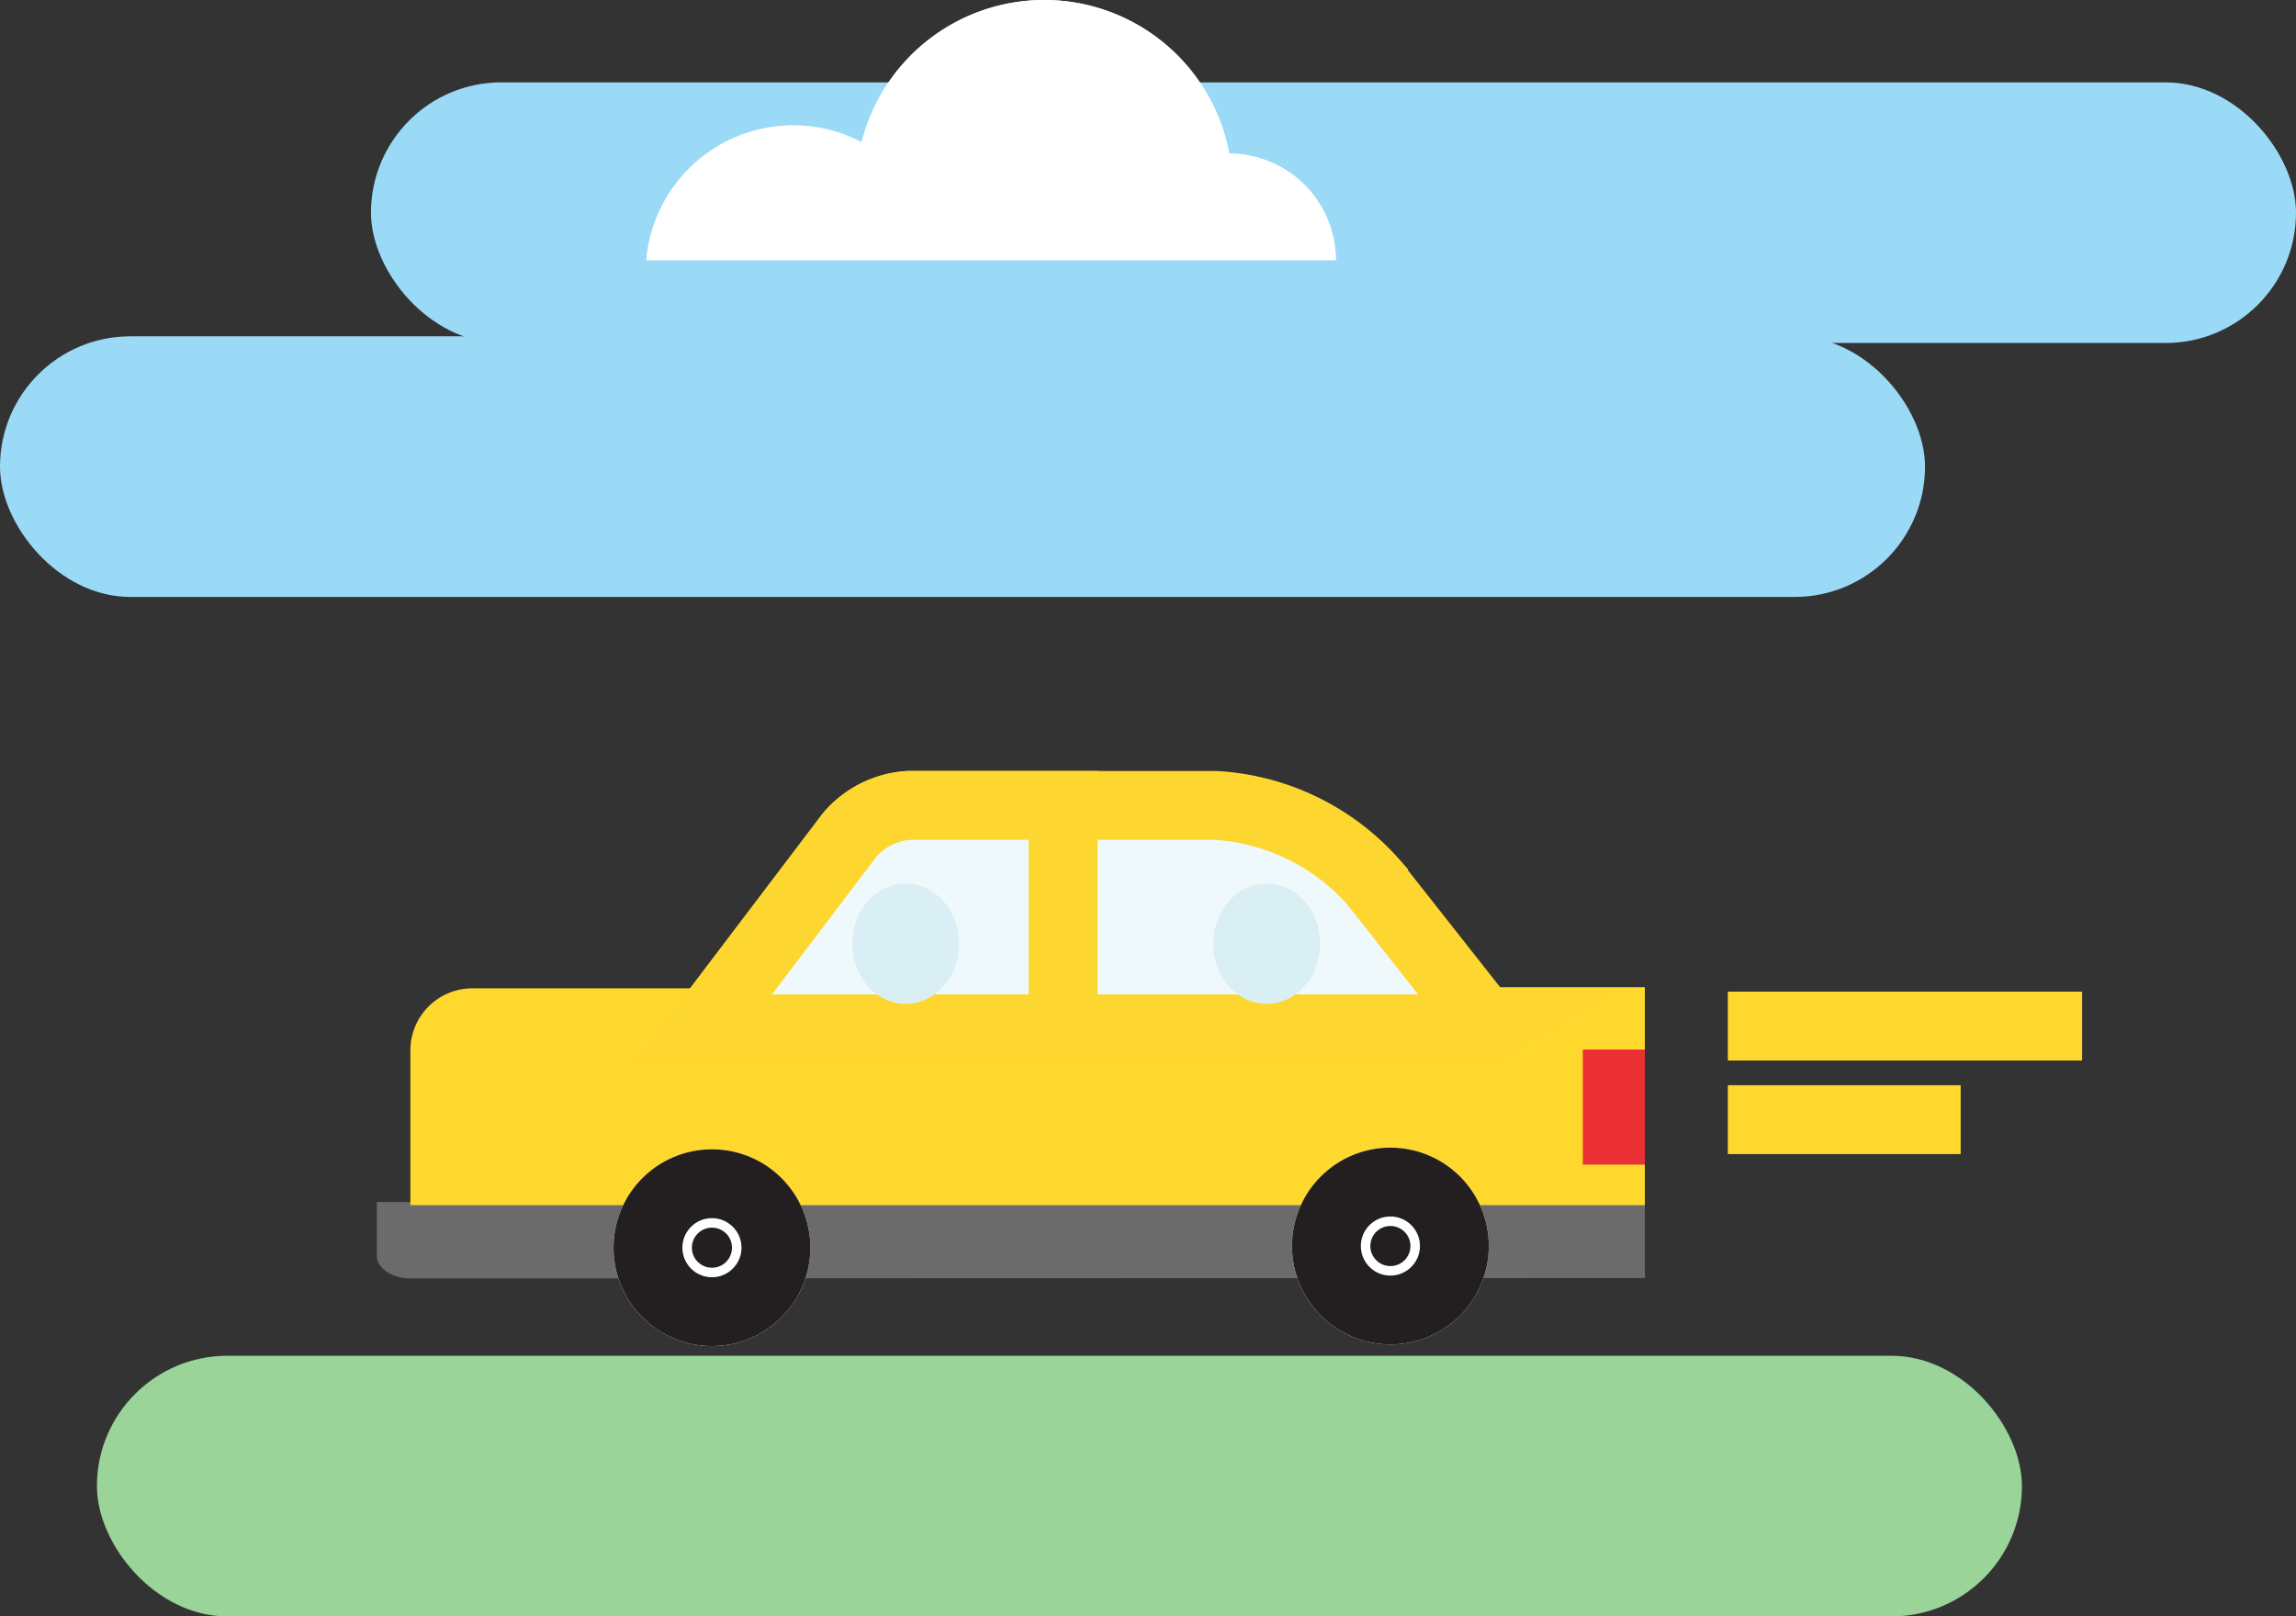 <svg xmlns="http://www.w3.org/2000/svg" width="122.842" height="86.502" viewBox="0 0 122.842 86.502"><rect x="0" y="0" width="122.842" height="86.502" fill="#333333" stroke="none"/><g id="Groupe_1687" data-name="Groupe 1687" transform="translate(253.133 -504.736)"><rect id="Rectangle_1026" data-name="Rectangle 1026" width="102.994" height="13.947" rx="6.974" transform="translate(-247.948 577.291)" fill="#9ad499"></rect><path id="Trac&#xE9;_6040" data-name="Trac&#xE9; 6040" d="M-217.024,618.292h2.074l63.973-.019v-4.066H-218.82l0,2.882C-218.818,617.753-218.014,618.292-217.024,618.292Z" transform="translate(-14.149 -45.142)" fill="#6b6b6b"></path><path id="Trac&#xE9;_6041" data-name="Trac&#xE9; 6041" d="M-158.1,587.814l-6.134-5.622a12.227,12.227,0,0,0-8.468-4.109h-16.38a4.515,4.515,0,0,0-3.182,1.581l-7.868,8.21h-12.328a3.316,3.316,0,0,0-3.306,3.306v8.295h66.047V587.814Z" transform="translate(-15.41 -30.246)" fill="#ffd82e"></path><path id="Trac&#xE9;_6042" data-name="Trac&#xE9; 6042" d="M-147.03,589.98h-.1l-6.134-7.788a12.227,12.227,0,0,0-8.468-4.109h-16.38a4.515,4.515,0,0,0-3.182,1.581l-7.867,10.376h42.031Z" transform="translate(-26.381 -30.246)" fill="#eff8fa" stroke="#fdd72f" stroke-miterlimit="10" stroke-width="3.685"></path><rect id="Rectangle_1027" data-name="Rectangle 1027" width="3.322" height="6.159" transform="translate(-168.448 560.904)" fill="#ea3034"></rect><path id="Trac&#xE9;_6043" data-name="Trac&#xE9; 6043" d="M-169.874,590.04V578.083h-8.235a4.515,4.515,0,0,0-3.182,1.581l-7.868,10.376Z" transform="translate(-26.381 -30.246)" fill="#eff8fa" stroke="#fdd72f" stroke-miterlimit="10" stroke-width="3.685"></path><g id="Groupe_1683" data-name="Groupe 1683" transform="translate(-184.009 566.152)"><g id="Ellipse_154" data-name="Ellipse 154" transform="translate(0)" fill="#fff" stroke="#231f20" stroke-miterlimit="10" stroke-width="3.685"><circle cx="5.266" cy="5.266" r="5.266" stroke="none"></circle><circle cx="5.266" cy="5.266" r="3.423" fill="none"></circle></g><circle id="Ellipse_155" data-name="Ellipse 155" cx="1.073" cy="1.073" r="1.073" transform="translate(4.193 4.193)" fill="#231f20"></circle></g><g id="Groupe_1684" data-name="Groupe 1684" transform="translate(-220.308 566.241)"><g id="Ellipse_156" data-name="Ellipse 156" fill="#fff" stroke="#231f20" stroke-miterlimit="10" stroke-width="3.685"><circle cx="5.266" cy="5.266" r="5.266" stroke="none"></circle><circle cx="5.266" cy="5.266" r="3.423" fill="none"></circle></g><circle id="Ellipse_157" data-name="Ellipse 157" cx="1.073" cy="1.073" r="1.073" transform="translate(4.193 4.193)" fill="#231f20"></circle></g><rect id="Rectangle_1028" data-name="Rectangle 1028" width="102.994" height="13.947" rx="6.974" transform="translate(-233.285 509.144)" fill="#9adaf6"></rect><rect id="Rectangle_1029" data-name="Rectangle 1029" width="102.994" height="13.947" rx="6.974" transform="translate(-253.133 522.734)" fill="#9adaf6"></rect><g id="Groupe_1686" data-name="Groupe 1686" transform="translate(-218.552 504.736)"><path id="Trac&#xE9;_6044" data-name="Trac&#xE9; 6044" d="M-183.1,542.959v-.016a10.072,10.072,0,0,0-9.9-8.208,10.073,10.073,0,0,0-9.767,7.614,7.849,7.849,0,0,0-3.659-.9,7.888,7.888,0,0,0-7.86,7.215h36.89A5.706,5.706,0,0,0-183.1,542.959Z" transform="translate(214.286 -534.736)" fill="#fff"></path><g id="Groupe_1685" data-name="Groupe 1685" transform="translate(0)"><path id="Trac&#xE9;_6045" data-name="Trac&#xE9; 6045" d="M-194.694,542.368a10.073,10.073,0,0,1,9.772-7.632,10.074,10.074,0,0,1,9.9,8.208v.016a5.707,5.707,0,0,1,5.706,5.706" transform="translate(206.207 -534.736)" fill="#fff"></path><path id="Trac&#xE9;_6046" data-name="Trac&#xE9; 6046" d="M-214.286,553.375a7.888,7.888,0,0,1,7.86-7.215,7.879,7.879,0,0,1,6.54,3.478" transform="translate(214.286 -539.447)" fill="#fff"></path></g></g><line id="Ligne_633" data-name="Ligne 633" x2="18.954" transform="translate(-160.689 559.648)" fill="none" stroke="#ffd82e" stroke-miterlimit="10" stroke-width="3.685"></line><line id="Ligne_634" data-name="Ligne 634" x2="12.457" transform="translate(-160.689 564.655)" fill="none" stroke="#ffd82e" stroke-miterlimit="10" stroke-width="3.685"></line><ellipse id="Ellipse_158" data-name="Ellipse 158" cx="2.861" cy="3.219" rx="2.861" ry="3.219" transform="translate(-207.537 552.019)" fill="#daeff4"></ellipse><ellipse id="Ellipse_159" data-name="Ellipse 159" cx="2.861" cy="3.219" rx="2.861" ry="3.219" transform="translate(-188.225 552.019)" fill="#daeff4"></ellipse></g></svg>